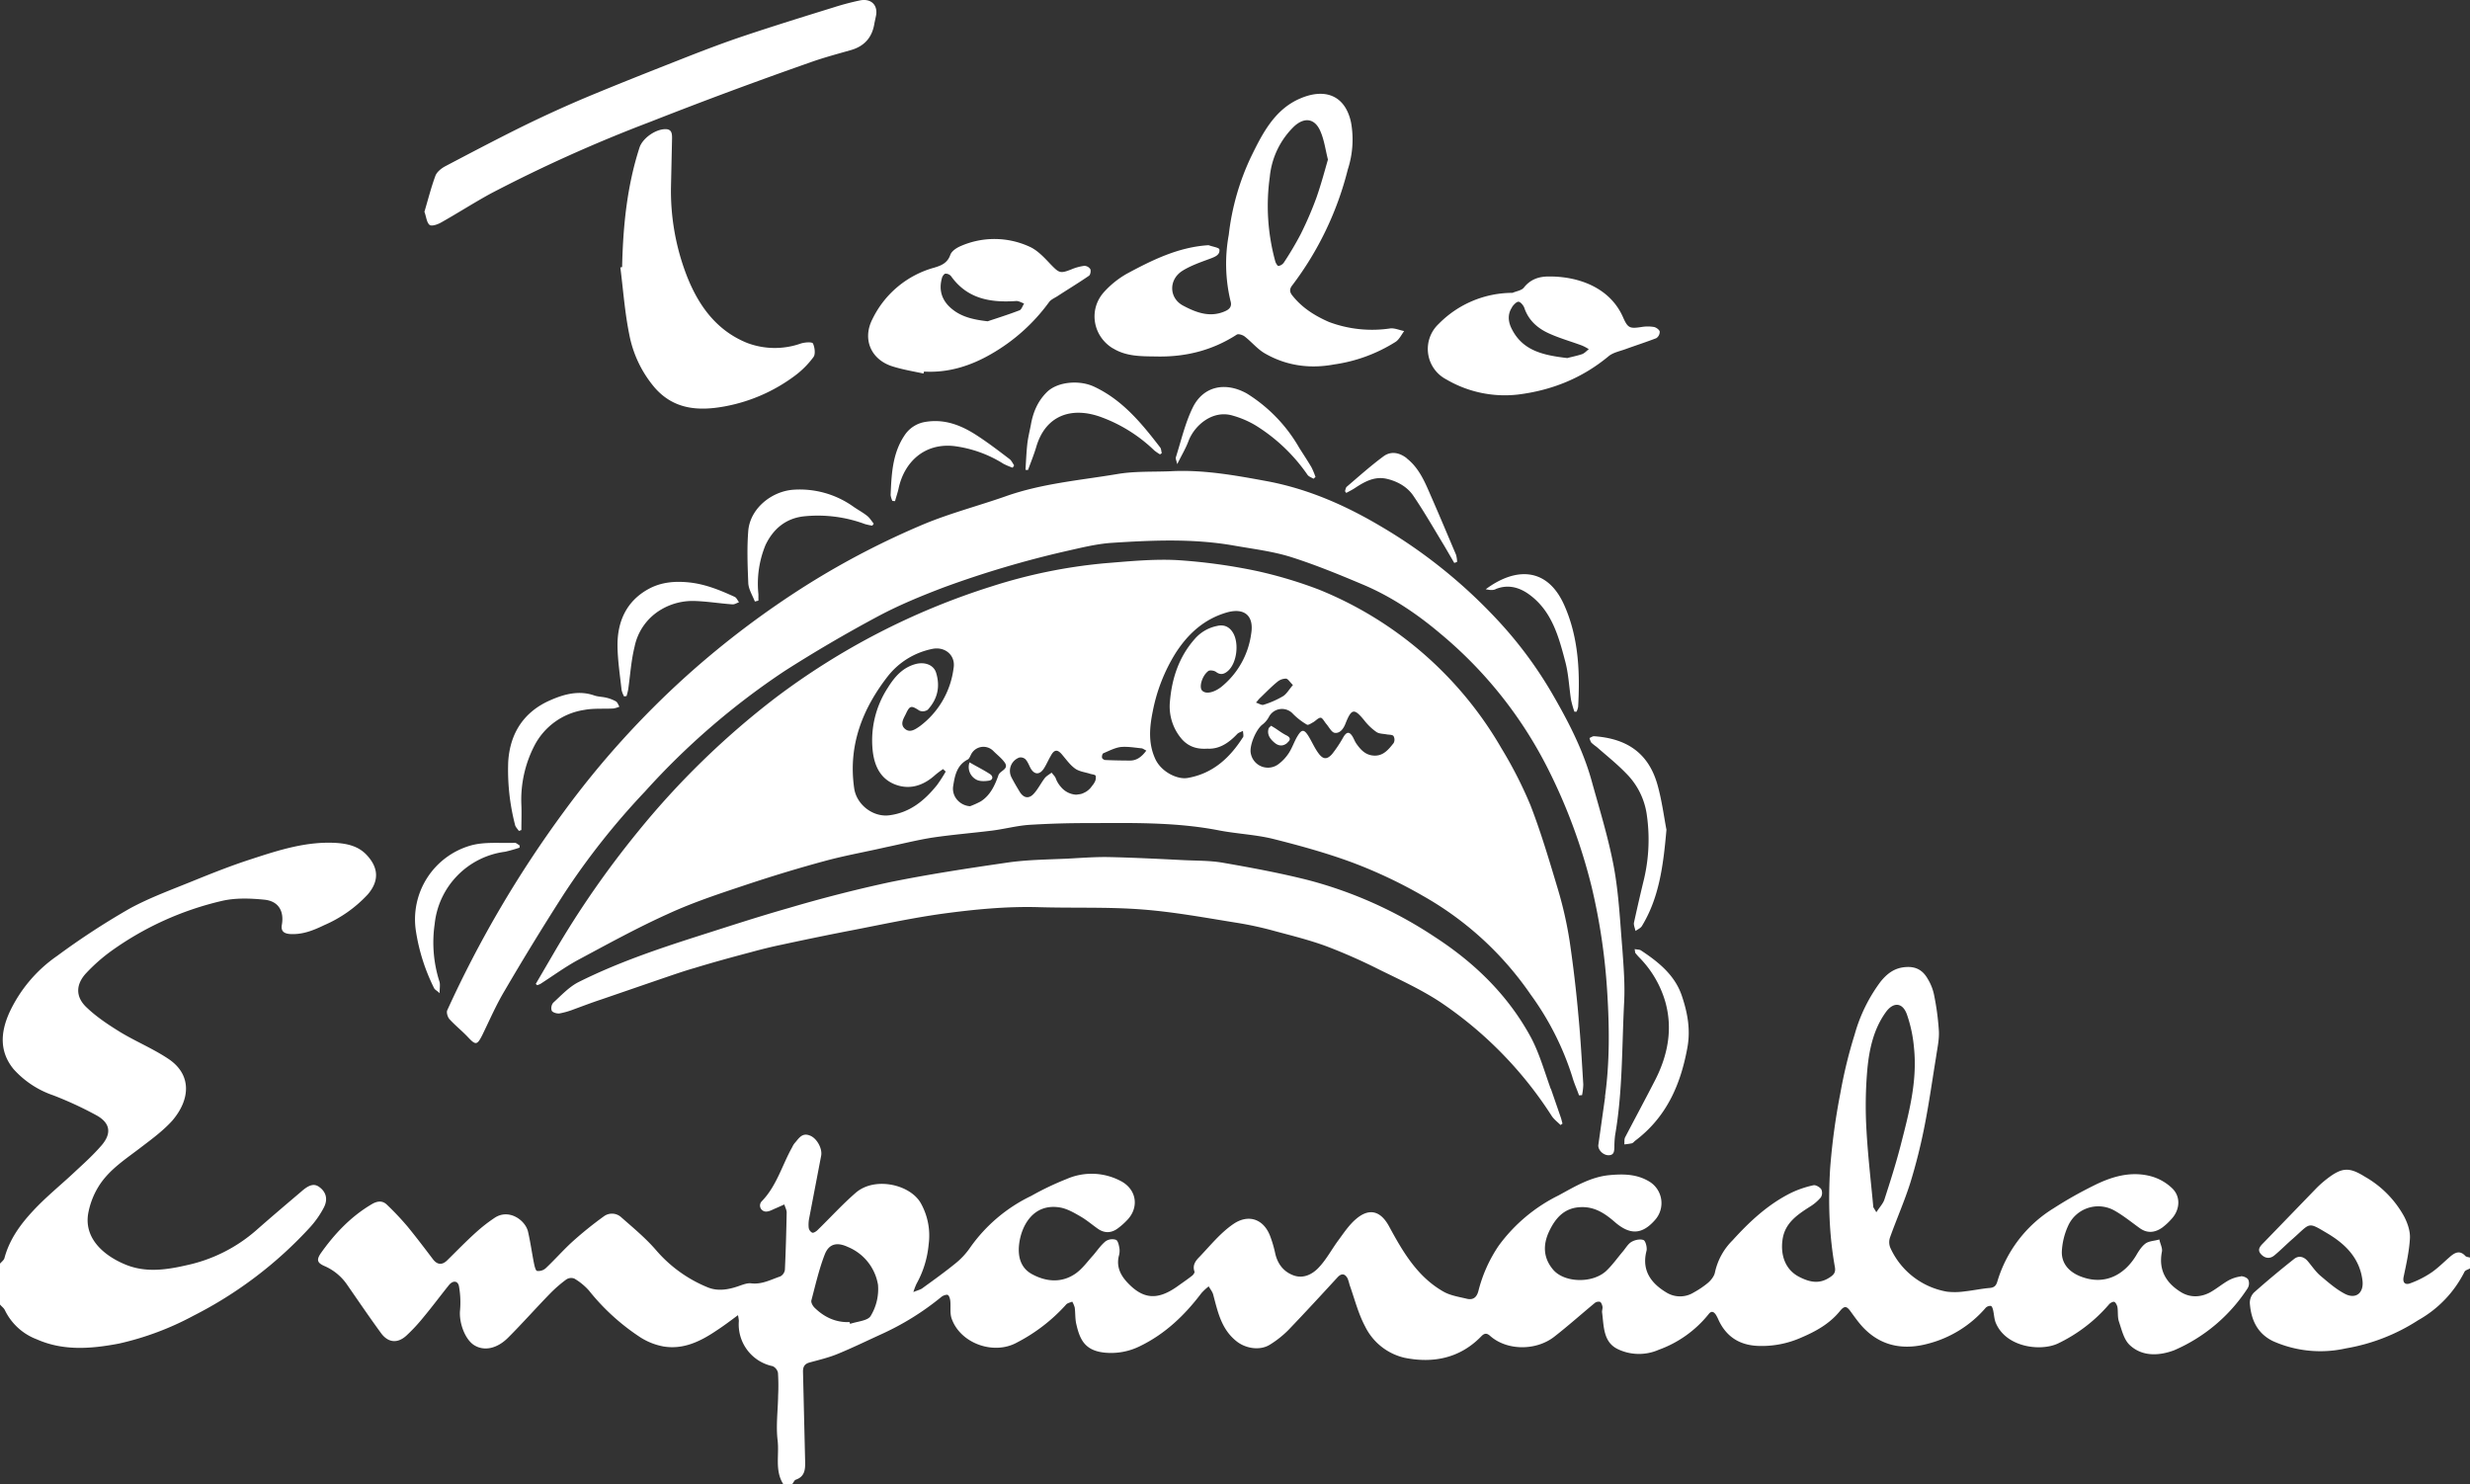 <?xml version="1.0" encoding="UTF-8"?>
<svg xmlns="http://www.w3.org/2000/svg" viewBox="0 0 1390 835.1">
  <rect x="0" y="0" width="1390" height="835.1" fill="#333333" stroke="none"/>
  <g data-name="Capa 2">
    <path d="M1261 718.3a19.9 19.9 0 0 0-7 2.3c-3.5 2-6.7 4.7-10.3 6.7-5.3 2.8-11 3-16.1 0-8.4-5.1-13-12.3-11-22.8.5-2.1-1-4.6-1.4-7-2.6.8-5.6.8-7.7 2.2-2.3 1.7-4 4.4-5.5 7-6.6 10.7-17.2 16.4-29.8 12.1-7-2.3-12.1-7.1-11.9-14.5a39.5 39.5 0 0 1 3.6-14.6 18.6 18.6 0 0 1 26.3-8.3c4.9 2.8 9.3 6.4 13.9 9.7 4.3 3.1 8.5 2.6 12.6-.2a34.3 34.3 0 0 0 5.3-4.9c4.7-5 5.4-12.4.5-17.2a27.8 27.8 0 0 0-11.8-6.8c-11.7-3.2-22.7.2-33.1 5.5a225 225 0 0 0-22 12.5 72.7 72.7 0 0 0-31.6 41.2c-.7 2.3-1.7 3.4-4.4 3.6-4.6.4-9.2 1.4-13.8 1.9a39.1 39.1 0 0 1-10 .2 43 43 0 0 1-32-24.7 8.2 8.2 0 0 1-.2-5.8c3.7-10.4 8.2-20.5 11.5-31a315.9 315.9 0 0 0 8-32c2.5-12.7 4.3-25.6 6.4-38.4.7-5 1.9-10 1.6-15a147.2 147.2 0 0 0-2.8-20.6 28.2 28.2 0 0 0-3.5-8.6c-2.6-4.6-6.4-7-12.2-6.6-6.4.4-10.5 3.6-14.2 8.1a89.7 89.7 0 0 0-14.7 29.9 266.6 266.6 0 0 0-8 32.8 366.9 366.9 0 0 0-5.8 42.7c-1.1 18.5-.6 37 2.7 55.4.5 2.9-.6 4.3-3 5.8-5.8 3.8-11.1 2.7-17-.3-8.3-4.2-10.6-12.8-9.5-20.8 1.2-9.3 8-14 15.2-18.6a25.7 25.7 0 0 0 6.4-5.4 4.9 4.9 0 0 0 .2-4.6c-.9-1.2-3.1-2.5-4.4-2.2a57 57 0 0 0-12.4 4.2c-13 6.4-23.5 16.2-33.1 26.8a36 36 0 0 0-9.9 18c-.4 2.1-2.1 4.3-3.8 5.8a50 50 0 0 1-8.1 5.5 14.6 14.6 0 0 1-15 .3c-8.2-4.8-14.7-12-11.6-23.8.4-1.9-.6-5.7-1.8-6-2-.7-5 0-6.9 1.2s-3.3 3.8-5 5.7c-3 3.6-5.7 7.4-9.1 10.6-7.7 7-23.2 6.6-29.6-.6-5.8-6.7-6-14.2-2.4-21.8s8.7-13.4 18.1-13.6c8-.2 13.7 3.9 19.2 8.7 8.4 7.1 15.1 6.7 22.3-1.5a14.2 14.2 0 0 0-3.6-21.8c-7-4.1-14.5-4.1-22.1-3.4-10.6 1-19.6 6.5-28.6 11.4a92.3 92.3 0 0 0-33.7 28.3 80.2 80.2 0 0 0-11.4 25.4c-.9 3.5-2.8 5.3-6.4 4.5-4.5-1.1-9.3-1.8-13.2-4-14.7-8.3-22.9-22.4-30.6-36.6-4.7-8.8-11.1-10.8-18.7-4.3-4 3.4-7 8-10.1 12.2-3.6 4.9-6.5 10.4-10.6 14.8-3.6 4-8.8 6.8-14.5 4.7s-9-6.6-10.3-12.5a65.7 65.7 0 0 0-2.9-9.8c-3.8-9.7-12.4-12.2-20.6-6.6-7.2 4.9-12.9 12-19 18.4-2.2 2.2-4.2 4.7-2.9 8.4.2.6-.8 2-1.6 2.5-2.7 2.1-5.5 4-8.3 6-11 7.7-19 7-27.7-2.2-4-4.2-6.4-9-5-15a10.6 10.6 0 0 0 .4-4.2c-.3-1.8-.8-4.5-2-5a6.7 6.7 0 0 0-5.8.8c-2.7 2.2-4.7 5.2-7 7.9-3.2 3.5-6 7.5-9.8 10.2-7.8 5.5-16.5 4.8-24.5.5-6.4-3.4-8.2-9.7-7.4-16.8 1.2-10.5 8-23.3 23-20.8 4.1.7 8 3 11.8 5.2 3.4 2 6.4 4.6 9.7 6.9 3.7 2.5 7.5 2.3 11-.3a39.3 39.3 0 0 0 5.4-4.8c6.5-6.8 5.4-16.5-2.8-21.4a35 35 0 0 0-31.4-1.6 160.8 160.8 0 0 0-19.9 9.5 89.1 89.1 0 0 0-34.3 29 42 42 0 0 1-8.6 9.2c-5.8 4.7-11.9 9.1-18 13.5-1.1 1-2.8 1.3-5.4 2.4a36.6 36.6 0 0 1 1.8-4.7 55.8 55.8 0 0 0 6.8-22.1 37.2 37.2 0 0 0-4.3-23c-5.8-10.7-25.9-15.4-36.7-6.1-7.5 6.5-14.3 14-21.5 21-.8.8-2.2 1.7-3 1.5a3.8 3.8 0 0 1-2-2.8 18.3 18.3 0 0 1 .3-5.5l6.7-35c.8-4.1-2.5-10-6.4-11.4-4.5-1.8-6.3 1.9-8.6 4.4a11.3 11.3 0 0 0-1.3 2.2c-5.7 10.1-8.7 21.8-17.2 30.5a3.4 3.4 0 0 0 2.3 5.7c2 .1 4-1.2 6-2l4.5-2c.4 1.5 1.3 3 1.3 4.6-.2 10.7-.5 21.4-1 32.2a5 5 0 0 1-2.6 3.7c-5.3 1.8-10.3 4.6-16.3 3.9-2.2-.3-4.7.7-7 1.5-5.7 2-11.7 3.1-17.4.8a76.2 76.2 0 0 1-29.3-21.1c-5.8-6.7-12.7-12.4-19.4-18.3a7.7 7.7 0 0 0-9.9-.6 213 213 0 0 0-17.4 14c-5.3 4.8-10 10.2-15.3 15.2a6.2 6.2 0 0 1-4.9 1.5c-.8-.2-1.4-2.8-1.7-4.3-1.2-6-2-12-3.4-18-1.7-6.5-11-13-19-7.4a87.7 87.7 0 0 0-10 7.8c-5.7 5.1-11 10.6-16.5 16-2.8 2.7-5.5 2.5-7.9-.6-4.7-6.2-9.4-12.4-14.3-18.4a156.3 156.3 0 0 0-11.6-12.3c-2.5-2.5-5.4-2.2-8.5-.4-11.9 7-21 16.7-28.8 27.7-2.5 3.7-2 5.4 2.2 7.2a29.8 29.8 0 0 1 12.8 10.7c6.3 9.1 12.5 18.2 19 27.1 4 5.4 9.3 5.8 14.2 1.3a96.8 96.8 0 0 0 9.5-10.2c5-6 9.6-12.2 14.5-18.3 2.3-2.7 5-2.4 5.6.8a51.5 51.5 0 0 1 .6 13.4c-.7 6.7 2.6 16.2 7.8 19.6 5.6 3.6 13 2.2 19.4-4.3 8-8 15.5-16.5 23.4-24.6a74.3 74.3 0 0 1 9.2-8 5 5 0 0 1 4.5-.5 34.4 34.4 0 0 1 8.2 6.7 123.4 123.4 0 0 0 29 26.4 36.5 36.5 0 0 0 12.9 5.1c11.3 1.9 21-2.9 30-9 4-2.6 7.7-5.4 12-8.6a26.4 26.4 0 0 1 .5 3.2 24 24 0 0 0 19 25.5 5.3 5.3 0 0 1 3 3.7 110 110 0 0 1 .1 12.7c-.1 8.4-1.3 17-.3 25.3s-1.7 17 3.2 24.7h5c.7-.8 1.2-2.2 2-2.5 5-1.7 5.4-5.6 5.3-10l-1.2-50.5c-.1-3 .8-4.7 3.8-5.5 5.5-1.5 11-2.8 16.2-5 8-3.3 16-7.2 23.9-10.8a153 153 0 0 0 34-21.1c1-.8 3-1.5 3.7-1s1.2 2.2 1.3 3.5c.3 3.2-.3 6.7.7 9.6 4.8 14 23.5 20.8 36.6 13.7a97.2 97.2 0 0 0 27.8-21.4c.7-.9 2.3-1.2 3.5-1.7a14 14 0 0 1 1.4 3.3c.4 3 .2 6 .8 8.9 2 9 4.8 15.4 16.2 16.5a36.5 36.5 0 0 0 20-3.8c14.1-6.9 25-17.4 34.3-29.7a31.9 31.9 0 0 1 4.1-3.8c.9 1.6 2.2 3.1 2.6 4.9 2.5 9.4 4.5 19 12.7 25.7 5.2 4.4 13.6 5.8 19.3 2.1a56.7 56.7 0 0 0 10.2-8.1c9.4-9.8 18.6-19.8 27.8-29.8 2.2-2.3 4.1-2 5.6.8a31.3 31.3 0 0 1 1.1 3.6c2.8 7.8 4.8 16 8.7 23.3a33 33 0 0 0 22.3 17.7c16 3.2 31 .3 43-12 1.6-1.7 3-2.2 5-.4 9.5 8.5 26 8.5 36.2.5 7.7-6 15.1-12.6 22.7-18.9a3.5 3.5 0 0 1 3-.7c.7.3 1.2 1.7 1.4 2.7s-.4 2.3-.2 3.4c1 7.8.6 16.7 9 20.6a27.6 27.6 0 0 0 22.8.3 63.7 63.7 0 0 0 28-19.9c1.6-2.2 3-1.7 4.3.3a25 25 0 0 1 1.5 3c4.4 9.3 11.8 14 22.2 14.4a54.6 54.6 0 0 0 24.3-4.7c8.2-3.5 16-7.8 21.8-15 2.5-3 3.7-2.8 6 .4 2.7 3.7 5.4 7.6 8.8 10.7 10 9.3 22.1 10.7 34.5 7.4a63.7 63.7 0 0 0 32.7-20.3 3.7 3.7 0 0 1 2.8-1c.6 0 1.1 1.4 1.3 2.3.6 2.5.6 5.1 1.6 7.4 5.8 13.6 25 16 34.8 11.5a87.7 87.7 0 0 0 28.8-22c.7-.9 2.3-1.7 3-1.5s1.6 1.9 1.8 3c.4 2.6 0 5.5.8 8 1.6 4.7 2.8 10.3 6.2 13.4 7 6.5 16.4 6 24.8 2.9a93.2 93.2 0 0 0 41.5-35 5.3 5.3 0 0 0 .3-4.8c-.6-1.1-2.8-2-4.2-1.9ZM490 740.5c-1.6 2.8-7.6 3.1-11.6 4.5l-.3-1c-7.7.3-14.1-2.7-19.5-7.9-1.1-1-2.3-3-2-4.3 2.3-8.7 4.3-17.5 7.5-25.8 2.4-6.2 7-7.1 13-4.3a28 28 0 0 1 17 21.3 29 29 0 0 1-4.1 17.5Zm565.9-58.3c-1-1.9-1.6-2.5-1.7-3-1.3-14.2-3-28.4-3.8-42.6a233.9 233.9 0 0 1 .5-35.4c1.1-11 3.5-22 10.2-31.4 4.2-6 9.5-5.9 12 1a77 77 0 0 1 4 18.8c2 19.2-3 37.4-7.7 55.7-2.6 10-5.8 20-9 29.9-.8 2.2-2.6 4.1-4.5 7ZM182 680a53.4 53.4 0 0 1-7.3 10.4 230 230 0 0 1-65.8 50 164 164 0 0 1-42 15.7c-15.3 2.9-31.1 4.3-46.2-2.4a32.8 32.8 0 0 1-18-16.5c-.6-1.2-1.8-2-2.7-3.1v-23c.9-1 2.2-2 2.5-3.1 2.8-10.5 9-19 16.1-26.6 7.5-8.1 16.2-15 24.2-22.6 5-4.6 10-9.2 14.4-14.3 5.7-6.7 4.9-12.5-2.8-16.8A204.7 204.7 0 0 0 30 616.4a52.9 52.9 0 0 1-22.4-14.8C-.4 591.8.3 581 5.2 570a79.2 79.2 0 0 1 27-32.1 418.2 418.2 0 0 1 41.1-26.8C84.6 505 97 500.5 109 495.6c10.6-4.3 21.2-8.5 32-12 15.9-5.2 31.8-10.4 48.9-9.2 6.4.5 12.3 2.1 16.7 7 6.6 7.2 6.7 14.6.3 22a72.5 72.5 0 0 1-24.4 17.2c-6.2 3-12.4 5.5-19.5 5-3.1-.3-5-1.5-4.4-5.1 1.4-7.8-1.9-13.4-9.8-14.2s-16.4-1.1-24 .7a174.5 174.5 0 0 0-62.5 28.4 98.6 98.6 0 0 0-13.6 12c-6 6.3-6.4 13.3-.2 19.3 5.6 5.4 12.2 9.8 19 14 8.7 5.3 18.4 9.3 27 15 13.6 8.9 12.7 23 2.4 35-4.9 5.4-10.9 9.9-16.7 14.3-9 7-18.8 13-24.8 22.8a43.8 43.8 0 0 0-5.8 15.3c-2.3 14.4 9.6 23.6 20 28.1 11.7 5.2 23.6 3.5 35.4.8a87.2 87.2 0 0 0 39-19.5c8.4-7.4 17-14.7 25.6-22 4.4-3.9 7.3-4.6 10.1-2.5 4 2.9 5 7.2 2.3 12Zm1208 27.8v6c-1 .6-2.7 1-3.1 1.9a64.2 64.2 0 0 1-26 27.2 108.1 108.1 0 0 1-40.8 15.9 65.5 65.5 0 0 1-41-4.1c-8.8-4.3-12.3-12-13-21.3a8.3 8.3 0 0 1 2.3-6c7.4-6.6 15-12.9 22.7-19 2.6-2 5.4-1.2 7.5 1.2 2.4 2.8 4.5 6 7.2 8.3 4.4 3.7 8.8 7.6 13.8 10.2 6.2 3.2 10.7-.5 9.9-7.4-1.5-12.6-9.6-20.6-19.7-26.6-11.3-6.7-9.4-6-19.3 2.8-3.5 3-6.8 6.4-10.4 9.4-2.5 2.2-5.3 2-7.6-.4s-.9-4.3 1-6.2l30-31a59.9 59.9 0 0 1 6-5.3c8.3-6.4 12.4-6.8 21.2-1.3a57.6 57.6 0 0 1 22.3 22.6c1.9 3.7 3.4 8.1 3.2 12.1-.4 7.2-2 14.4-3.5 21.5-.8 3.5.8 4.8 3.3 4a54.3 54.3 0 0 0 12.3-6.2c3.8-2.6 7.1-6 10.6-9 2.7-2.3 5.4-3.6 8.4-.4.6.7 1.8.7 2.7 1Zm-486.8-90.6c2.7-19.4 2.5-39 1.3-58.4a345.3 345.3 0 0 0-8.7-59.3 313.8 313.8 0 0 0-24.9-67.3 238 238 0 0 0-60.4-75.7c-13-11-27.4-20.7-43.2-27.4-13.5-5.7-27.1-11.3-41-15.7-10.3-3.2-21.3-4.5-32-6.4-22.8-4-45.9-3-68.8-1.5-8.7.6-17.3 2.8-25.8 4.7a564.7 564.7 0 0 0-69 20.5c-12.6 4.8-25.2 10-37.1 16.4q-26.5 14.2-51.9 30.4a414.2 414.2 0 0 0-78.8 68 412.2 412.2 0 0 0-45.7 57.8Q300 530.1 284 557.5c-4.8 8-8.5 16.6-12.6 25-2.9 5.7-3.7 5.8-8.1 1.1-3.3-3.5-7.1-6.5-10.3-10-1.1-1.2-1.9-3.9-1.3-5.1a627.5 627.5 0 0 1 65.6-111.7 502.6 502.6 0 0 1 69-76.4 502.5 502.5 0 0 1 69-52 457 457 0 0 1 65-33.6c14.8-6.1 30.5-10.2 45.6-15.5 20.3-7.2 41.7-9 62.7-12.5 9.8-1.7 20-1.2 30-1.6 18.2-1 36 2.2 53.9 5.5 22.9 4.2 43.9 13.3 63.9 25.1a290.4 290.4 0 0 1 65.1 51.8 231 231 0 0 1 31.8 42.4c9 15.5 17.3 31.4 22.2 48.7 4.5 16.3 9.6 32.6 12.7 49.2 2.8 15.2 3.5 30.8 4.8 46.3.7 9.8 1.5 19.8 1 29.6-1.3 25-.8 50.3-5.1 75.1a51.3 51.3 0 0 0-.4 6.4c-.1 2.3 0 4.8-3.3 4.8-3.2 0-6.2-3.3-5.7-6l3.8-26.9Zm-30.4-4.4 5.7 16.5.8 3-1.1.8c-1.7-1.7-3.6-3.1-4.9-5a220.4 220.4 0 0 0-62.8-64.2c-10.8-7.1-22.8-12.6-34.4-18.3a311.6 311.6 0 0 0-29.4-13c-9.4-3.5-19.1-5.9-28.8-8.5a200.8 200.8 0 0 0-20.6-4.6c-18.2-2.9-36.3-6.3-54.5-7.7-19.4-1.5-39-.7-58.5-1.3-18.2-.5-36.2 1.3-54 3.7-17.2 2.4-34.2 6.1-51.3 9.4-13 2.5-26 5.2-39 8-5.8 1.2-11.5 2.6-17.3 4.2-10.6 2.8-21.2 5.7-31.7 8.9-7 2-13.7 4.4-20.5 6.7l-32 11c-5.2 1.7-10.4 3.7-15.6 5.6a44.4 44.4 0 0 1-8 2.3c-1.5.2-3.8-.5-4.4-1.5a4.8 4.8 0 0 1 .8-4.5c4.6-4.2 9-9 14.4-11.7 21.4-10.7 44-18.4 66.8-25.7 17-5.4 34-11 51.3-15.9a787 787 0 0 1 56.2-14.4c22.4-4.6 45-8 67.7-11.3 10.8-1.5 22-1.6 33-2.1 7.6-.4 15.2-1 22.8-.9 14 .3 28 1 41.9 1.7 7.6.4 15.3.2 22.8 1.5 16.1 2.8 32.3 5.8 48.1 9.8a237.8 237.8 0 0 1 71.2 32c22.5 14.6 41.4 33 54.2 56.8 4.7 9 7.5 19 11 28.7ZM626.3 196c7.4 4.6 15.8 4.5 24.2 4.6 16.4.4 31.6-3.3 45.5-12.3.9-.6 3.4.2 4.5 1.1 4 3.1 7.3 7.3 11.7 9.7 12 6.8 25.1 8.5 38.5 6a87.8 87.8 0 0 0 34.8-12.8c2-1.4 3.2-4 4.7-6-2.6-.5-5.2-1.7-7.7-1.5a69.1 69.1 0 0 1-34.6-3.6c-8-3.5-15.2-8-20.7-15-1.6-2-1.5-3.7 0-5.6a180.5 180.5 0 0 0 31.3-65.3 54.2 54.2 0 0 0 1.8-26.4c-3.3-15.4-14.8-19.5-28.8-13.4-14.3 6.2-21.1 19.7-27.5 32.8a138.8 138.8 0 0 0-12.5 43.8 90.1 90.1 0 0 0 1 37.4c.8 2.7-.3 4.4-3 5.6-8.5 3.8-16.3.8-23.5-3-8.2-4.2-8.5-14.7-.6-19.7 4.8-3 10.4-4.9 15.8-6.9 2.6-1 5.5-2.1 5-5.2-.3-1-3.9-1.5-6-2.3h-.4c-16.7 1.1-31.3 8.3-45.6 16a51.6 51.6 0 0 0-12.6 10c-9.2 9.8-6.8 25 4.6 32Zm88.3-96.7A45.6 45.6 0 0 1 728.4 71c6-5.4 11.8-4.2 14.8 3.2 2 4.7 2.7 10 4.1 15.6-2 7-4 14.4-6.5 21.5a197.3 197.3 0 0 1-8.9 20.6 183.4 183.4 0 0 1-9.5 16 4.9 4.9 0 0 1-3 1.8c-.4 0-1.4-1.5-1.7-2.5a117.7 117.7 0 0 1-3.1-47.8ZM238.9 119c2-6.7 3.7-13.5 6.1-20 .8-2.2 3.2-4.1 5.3-5.3 13.5-7.1 27-14.2 40.6-21a703 703 0 0 1 37.3-17.2c19.3-8.1 38.7-15.7 58.2-23.4 10.5-4.1 21-8.1 31.7-11.7 17-5.7 34.1-11 51.2-16.3A148 148 0 0 1 484.1.2c6.3-1.2 10.2 2.9 8.8 9l-.8 3.8c-1.2 8-5.6 13-13.3 15.2s-15.6 4.3-23.1 7a2563.6 2563.6 0 0 0-90.1 33.5A825 825 0 0 0 276 109c-9.3 5.1-18.2 10.8-27.4 16-2 1.2-5.5 2.5-6.8 1.6-1.7-1.3-1.9-4.6-3-7.6ZM377.6 105a132.2 132.2 0 0 0 8.9 50.2c6.5 16.6 16.6 30.8 34 37.8a44 44 0 0 0 30.2.3c2.2-.7 6.3-1 6.8 0 1 2.1 1.5 6 .3 7.6a49.9 49.9 0 0 1-10.7 10.7 94.5 94.5 0 0 1-39.3 17.1c-14.7 2.7-28.6 1.8-39.4-10.6a64.9 64.9 0 0 1-14.3-30c-2.5-12.3-3.4-25-5-37.6l1-.2c.5-22.8 2.7-45.4 9.8-67.3 1.8-5.4 9.5-10.7 15.2-10.3 3.1.3 3.1 2.9 3.1 5.2l-.6 27.1Zm123.8 100.9c6 2 12.2 3 18.3 4.3l.3-1.1c13.7.8 26.3-3.2 38-10a104.3 104.3 0 0 0 32.3-29c1-1.5 3.2-2.4 4.9-3.5 5.8-3.8 11.8-7.4 17.6-11.4.8-.5 1.2-2.7.8-3.7a4.1 4.1 0 0 0-3.4-1.9 27.6 27.6 0 0 0-7.3 2c-6.3 2.5-6.9 2-11.6-2.8-3.6-3.8-7.5-8.1-12.2-10.1a47.3 47.3 0 0 0-38.3-.3c-2.4 1-5.2 2.8-6 5-1.6 4.6-5 6-9 7.2a54.8 54.8 0 0 0-34.8 28.9c-5.7 11-1.2 22.3 10.4 26.4Zm28.7-49.5c.2-.9 1.2-2.3 1.9-2.4a4 4 0 0 1 3.2 1.4c9.1 12.8 22.2 15 36.6 14 1.5-.1 3 .9 4.5 1.4-.8 1.3-1.4 3.3-2.5 3.8-6.5 2.5-13.2 4.6-18 6.2-9.8-1.1-16.8-3.2-22.3-9-4.1-4.5-5-9.7-3.4-15.4Zm283.8 57.1a65 65 0 0 0 40.6 8.5c19-2.4 36-9.3 50.7-21.5 2.5-2.1 6.2-2.8 9.5-4 5.8-2.1 11.7-4 17.4-6.2a4.3 4.3 0 0 0 1.9-3.8c-.3-1-2-2.3-3.3-2.5a21.1 21.1 0 0 0-6.8 0c-6.6 1-7.8.8-10.5-5.4-7.6-17.4-26.2-23.2-42-23-5.2 0-10.1 1.5-13.8 6.2-1.3 1.7-4.2 2-6.4 3a58.3 58.3 0 0 0-41.6 17.5 19.3 19.3 0 0 0 4.3 31.2Zm37-40.7c.9-1.3 2.5-3 3.6-3s2.8 2 3.3 3.4c2.3 6.9 7.3 11.4 13.6 14.3s12.6 4.6 19 7a25 25 0 0 1 3.7 2c-1.3 1-2.4 2.3-3.8 2.8-3 1-6.2 1.6-8.3 2.2-13.4-1.6-25.2-4-31.4-16.7-2-4.1-2.2-8.2.4-12Zm95.6 387.7c3.2 9.5 5 19.1 3 29.5-3.9 21-12 39-29.5 52.1-.5.5-1 1.1-1.7 1.3a42.2 42.2 0 0 1-4.2.6c.1-1.3-.1-2.8.4-3.9 5.7-10.9 11.5-21.7 17.1-32.6 7-13.8 9.8-28.5 5.6-43.6a59 59 0 0 0-14.6-25 29.8 29.8 0 0 1-2.2-2.5c-.3-.3-.2-.8-.5-2.3 1.5.3 2.7.2 3.5.7 10 6.6 19.2 14 23.1 25.7ZM430.8 306.7a57.1 57.1 0 0 0-4 27.7v3.6l-2 .5c-1.3-3.4-3.5-6.8-3.7-10.3-.4-9.9-.8-19.8 0-29.6 1.1-12.3 12.8-22 25.2-23a52 52 0 0 1 34.2 9.7c2.5 1.7 5.1 3.1 7.5 5 1.4 1.1 2.5 2.9 3.7 4.4l-.8 1.1a31 31 0 0 1-4.2-.9 76 76 0 0 0-34.6-4.3c-10 1.2-17 7.1-21.3 16.1Zm502 135.1c2.5 9 3.7 18.5 5 25.1-1.8 20.7-4.2 38.4-13.8 54.2-.7 1.2-2.4 1.9-3.6 2.8-.3-1.5-1.1-3.2-.9-4.6 1.8-8.2 3.7-16.5 5.7-24.7a97.5 97.5 0 0 0 1.4-37 40.9 40.9 0 0 0-11.4-22.3c-5.2-5.4-11-10-16.7-15a31.4 31.4 0 0 1-3-2.4 8.9 8.9 0 0 1-1-2.6c.8-.3 1.7-1 2.5-1 17.7 1.2 30.6 8.8 35.8 27.5ZM615.5 217.5c16.2 7.5 27 20.8 37.4 34.3.6.8.6 2.2.9 3.2l-1 .7a27.9 27.9 0 0 1-3.2-2.2 85.4 85.4 0 0 0-30-18.8c-16.5-6-31.3-1.1-36.5 17-1.3 4.3-3 8.5-4.6 12.8l-1.4-.1c.3-4.8.5-9.6 1-14.4.4-3.6 1.3-7.2 2-10.8 1.2-7 3.8-13.3 8.9-18.4 5.9-6 18.2-7.1 26.5-3.3ZM234.1 524.2a43.2 43.2 0 0 1 30.8-48.4c7.8-2.2 16.5-1.2 24.8-1.5.9 0 1.8 1 2.7 1.4v1.3a84.6 84.6 0 0 1-8.1 2.3 45.8 45.8 0 0 0-39.7 40.8 72.2 72.2 0 0 0 2.7 32.3c.5 1.6.1 3.5.1 6.5-1.6-1.5-2.8-2-3.2-3a108.4 108.4 0 0 1-10.1-31.7Zm114.4-126.5a14.3 14.3 0 0 1-3.3 1c-5.5.3-11.1-.2-16.4.8a38 38 0 0 0-28 20 66.3 66.3 0 0 0-7.4 33.4c.2 4.7 0 9.4 0 14.2l-1.4.5c-.8-1.2-2-2.3-2.2-3.6a123 123 0 0 1-3.8-35.3c1-16.3 9-28.3 23.8-34.7 7.5-3.3 16-5.7 24.7-2.6 2.1.7 4.5.7 6.6 1.2a20.8 20.8 0 0 1 5.5 2.1c1 .6 1.3 2 2 3Zm320.3-149.4c-1.5 4-3.8 7.8-6.3 12.9-.5-2.1-1-3.1-.8-3.8 3-9.4 5.2-19.2 9.5-28 5.9-12.1 18.3-14.7 30.4-8a86.6 86.6 0 0 1 29.6 30.7c2.3 3.6 4.6 7.1 6.8 10.8a45.3 45.3 0 0 1 2.3 5.5l-1.1 1c-1.2-.7-2.7-1.2-3.4-2.2a98.4 98.4 0 0 0-29.2-27.8 53.1 53.1 0 0 0-12.8-5.5c-11.5-3.5-21.8 5.7-25 14.4ZM347.5 363.4c-.1-13.6 5-25 17.2-31.8 7.3-4.1 15.3-4.7 23.5-3.8 9 1 17.2 4.4 25.3 8.1 1 .5 1.6 2 2.4 3-1.2.4-2.5 1.3-3.7 1.2-7.2-.5-14.3-1.7-21.5-1.9a34.6 34.6 0 0 0-18.6 4.8 31.5 31.5 0 0 0-15 21c-1.9 7.7-2.4 15.6-3.5 23.4-.2 1.5-.6 2.9-1 4.3l-1.4.2a14.5 14.5 0 0 1-1.4-3.6c-.9-8.3-2.2-16.6-2.3-24.9ZM503.6 282l-1.4-.1a11.9 11.9 0 0 1-1-3.3c.5-11.7 1-23.3 7.7-33.4a17.2 17.2 0 0 1 12-7.8c11-1.8 20.5 2.1 29.4 8 6.1 4 12 8.5 17.9 13 1 .8 1.7 2.3 2.5 3.5l-.8 1.3a39.5 39.5 0 0 1-5.2-2.2 68.2 68.2 0 0 0-28-10c-16.5-1.7-27.8 9-31 23.8-.5 2.4-1.4 4.8-2 7.2Zm338 49.6c-1.6.7-3.6.4-5.5 0 16.2-12.1 34.5-13.1 44.3 9.2 8 18.1 8.8 37.6 7.7 57a11.2 11.2 0 0 1-.9 2.7H886a57.7 57.7 0 0 1-1.9-6.7c-1.1-7.2-1.4-14.7-3.3-21.7-3.7-14.1-7.6-28.4-20.3-37.6-5.5-4-11.9-5.8-18.8-3Zm-50-73.7c7.3 5.7 10.5 14 14 22 4.7 10.7 9.2 21.5 13.8 32.3a18 18 0 0 1 .6 4l-1.6.6-5.6-9.6c-5.7-9.4-11.2-19-17.3-28-3.3-5-8.6-8.1-14.5-9.6-7.2-1.9-13 1.4-18.6 5.1-1.5 1-3.2 1.8-4.8 2.7l-.7-1c.3-.9.4-2 1-2.5 6.8-5.8 13.6-11.9 20.8-17.2 4.2-3 8.9-2 13 1.2Zm97 358.5 1.7-.1a35.4 35.4 0 0 0 .7-6c-.8-12.8-1.5-25.6-2.7-38.3a727.3 727.3 0 0 0-5-42.5 219.4 219.4 0 0 0-6.5-28.8c-4.8-16-9.5-32-15.5-47.5a235.8 235.8 0 0 0-16.3-32 209 209 0 0 0-103-89.5 247 247 0 0 0-34.4-10.3 314 314 0 0 0-45.2-6.2c-13.6-.7-27.3.7-41 1.8a295.5 295.5 0 0 0-63.4 13 401.5 401.5 0 0 0-122 63 459.9 459.9 0 0 0-77 75 526.8 526.8 0 0 0-47.1 67.9l-10.4 17.8.8.7a10.3 10.3 0 0 0 1.8-.7c7-4.5 13.7-9.4 21-13.4 16.8-9 33.5-18.2 50.8-26 14.1-6.5 29-11.4 43.7-16.3s29.8-9.5 45-13.6c11.1-3 22.5-5 33.8-7.6 8.7-1.8 17.3-4 26-5.4 11.4-1.7 22.8-2.6 34-4 7-.9 13.7-2.7 20.5-3.2a518 518 0 0 1 34-1c24.2-.1 48.6-.6 72.6 4 10.1 2 20.6 2.4 30.6 4.8 15.2 3.8 30.4 8 45 13.4a269.2 269.2 0 0 1 39.4 18.6 182 182 0 0 1 60.9 55.7 160.8 160.8 0 0 1 23.4 46.2c1 3.6 2.6 7 3.8 10.5ZM709.3 392.6c3.1-3 6.1-6.1 9.4-8.8a7.6 7.6 0 0 1 5-1.9c1.2.1 2.2 2 3.9 3.6-2.2 2.5-3.5 5-5.6 6.3a51.6 51.6 0 0 1-10.9 4.8c-1.2.4-2.8-.8-4.3-1.2.9-1 1.6-2 2.5-2.8Zm-182 49.2c-7 8.7-15.2 15.5-26.8 17-9.2 1.2-18.5-6-19.8-15.2-3.5-24.1 4.7-44.9 19.2-63.4a42.5 42.5 0 0 1 24.6-15c7.3-1.6 13.5 3.6 12.1 11a48.2 48.2 0 0 1-19 32.5c-2.6 1.8-5.6 3.9-8.4 1.4s-.8-5.6.5-8.2c2.3-5 3.1-5 7.7-2a4.9 4.9 0 0 0 4.7-.5c5.5-6 7.1-13 4.7-20.8-1.3-4.3-6.1-6.2-11.2-5-7.5 1.9-12.1 7.2-15.9 13.3a54.2 54.2 0 0 0-8.5 36.3c1.1 8.5 4.7 15.4 12.9 18.4s15.8.3 22.2-5.5a52 52 0 0 1 4.4-3.3l1.5 1.4a83.6 83.6 0 0 1-4.9 7.6Zm34.6-5.6c-2 5.7-4.6 11.4-10 14.8a49 49 0 0 1-6 2.7c-5.8-.4-10.4-5.5-9.5-11.3s2-11.8 8.2-15c.8-.4 1.3-1.7 1.8-2.7a7.8 7.8 0 0 1 12.5-2.2l.3.3c2 2 4.5 3.9 6.2 6.3 2.6 3.8-2.6 4.5-3.5 7.1Zm53.8 4.6-1 1.3-1 1.3a14 14 0 0 1-1 1 13.4 13.4 0 0 1-1.3 1 11.3 11.3 0 0 1-1.3.7 9.6 9.6 0 0 1-1.4.6 12.3 12.3 0 0 1-1.5.3h-.1a11.9 11.9 0 0 1-1.6.2 12 12 0 0 1-8.5-4.4l-.1-.1a17.3 17.3 0 0 1-1.4-1.9 13.4 13.4 0 0 1-1.3-2.6c-.4-1.3-1.6-2.3-2.4-3.4-1.3 1-2.8 1.8-3.8 3-2.1 2.7-3.7 6-6 8.6-2.8 3.3-5.9 2.9-8.2-.9-1.5-2.5-3-5-4.4-7.7a8 8 0 0 1 4.2-11.5 4 4 0 0 1 3.5 1c1.2 1.3 1.9 3.1 2.7 4.7 2.1 4 5.2 4.3 7.7.4 1.4-2.2 2.5-4.8 3.8-7 2-3.8 3.9-3.8 6.5-.6 2.3 2.7 4.4 5.7 7.2 7.7 2.2 1.6 5.3 2 8 2.8 1.2.5 3.3.5 3.6 1.3a5.3 5.3 0 0 1-1 4.2Zm20.3-12.8c-4.7 0-9.3-.1-14-.3-.6 0-1.7-.7-1.8-1.2-.2-.8.1-2.3.7-2.6 3.1-1.3 6.3-3 9.6-3.5 3.9-.4 7.8.3 11.8.7.7 0 1.4.6 2.8 1.3-2.6 3.5-5.4 5.6-9.1 5.6Zm63.4-13c-7.4 11.6-17 20.4-31.1 22.8-5.6 1-14.8-3.3-18.2-10.8-4-8.8-3.2-17.7-1.4-26.6a96.6 96.6 0 0 1 12.7-32.6c7-11 16.2-19.5 29.2-23.2 9.8-2.7 15.2 2 13.5 12.1a46.4 46.4 0 0 1-17 30c-4.4 3.3-8.8 4-10.7 1.8-1.7-2 .1-8.3 3.6-10.9.8-.6 3.2-.3 4.3.5 2.6 2 4.8 1.2 6.8-.6 5-4.5 6.2-15.4 2.9-21.2-2.2-3.8-5.4-5-9.3-4a22.3 22.3 0 0 0-12.2 7.1c-9 10.1-13 22.3-14.1 35.2a28.1 28.1 0 0 0 7 21.7c3.7 3.9 8.2 5.4 14.1 5 6.6.4 12-3.2 16.8-8.3.8-.8 2.1-1.1 3.2-1.7 0 1.2.5 2.8 0 3.7Zm85 3c-3 3.8-6 7.6-11.4 7.2-4.6-.3-7.3-3.3-9.7-6.7-.9-1.3-1.4-2.8-2.2-4.1-1.8-2.8-3.2-2.6-5 .2a71.3 71.3 0 0 1-6.5 9.8c-2.9 3.2-5.1 3-7.7-.6-2.2-3-3.7-6.6-5.7-9.8-2.4-3.7-3.7-3.6-6 .2-1.9 3.1-3 6.7-5 9.7a24 24 0 0 1-6 6.3 9.8 9.8 0 0 1-15.3-6.2c-1-4.3 3-13.7 6.6-16.3a13.2 13.2 0 0 0 3.6-4.3 8.3 8.3 0 0 1 13.6-1.6 37.8 37.8 0 0 0 7.8 6c.7.4 2.3-.7 3.4-1.3 1.5-.8 2.9-2.6 4.3-2.6 1 0 2.1 2.2 3.1 3.4 1.6 1.8 3 4.8 4.8 5.1 2.8.4 4.8-2 6-5 3.5-8.9 5-9 10.9-1.7a31 31 0 0 0 6.7 6.3c1.6 1 3.9.9 5.8 1.3 1.3.2 3.1.1 3.7.9a4.1 4.1 0 0 1 .1 3.9Zm-59.9 0c-2.3 2-4.8 2-7.2 0s-4.4-4.5-3.4-8c.2-.6.9-1 1.4-1.6l2.3 1.4c2.1 1.4 4.1 2.9 6.3 4 2.4 1.2 2.5 2.5.6 4.1Zm-167.9 21.3c-2.4.4-5.5.5-7.4-.7a8 8 0 0 1-3.6-9.6c4.1 2.4 8 4.3 11.5 6.6 1.9 1.2 1.8 3.3-.5 3.7Z" fill="#fff" data-name="Capa 1"></path>
  </g>
</svg>
